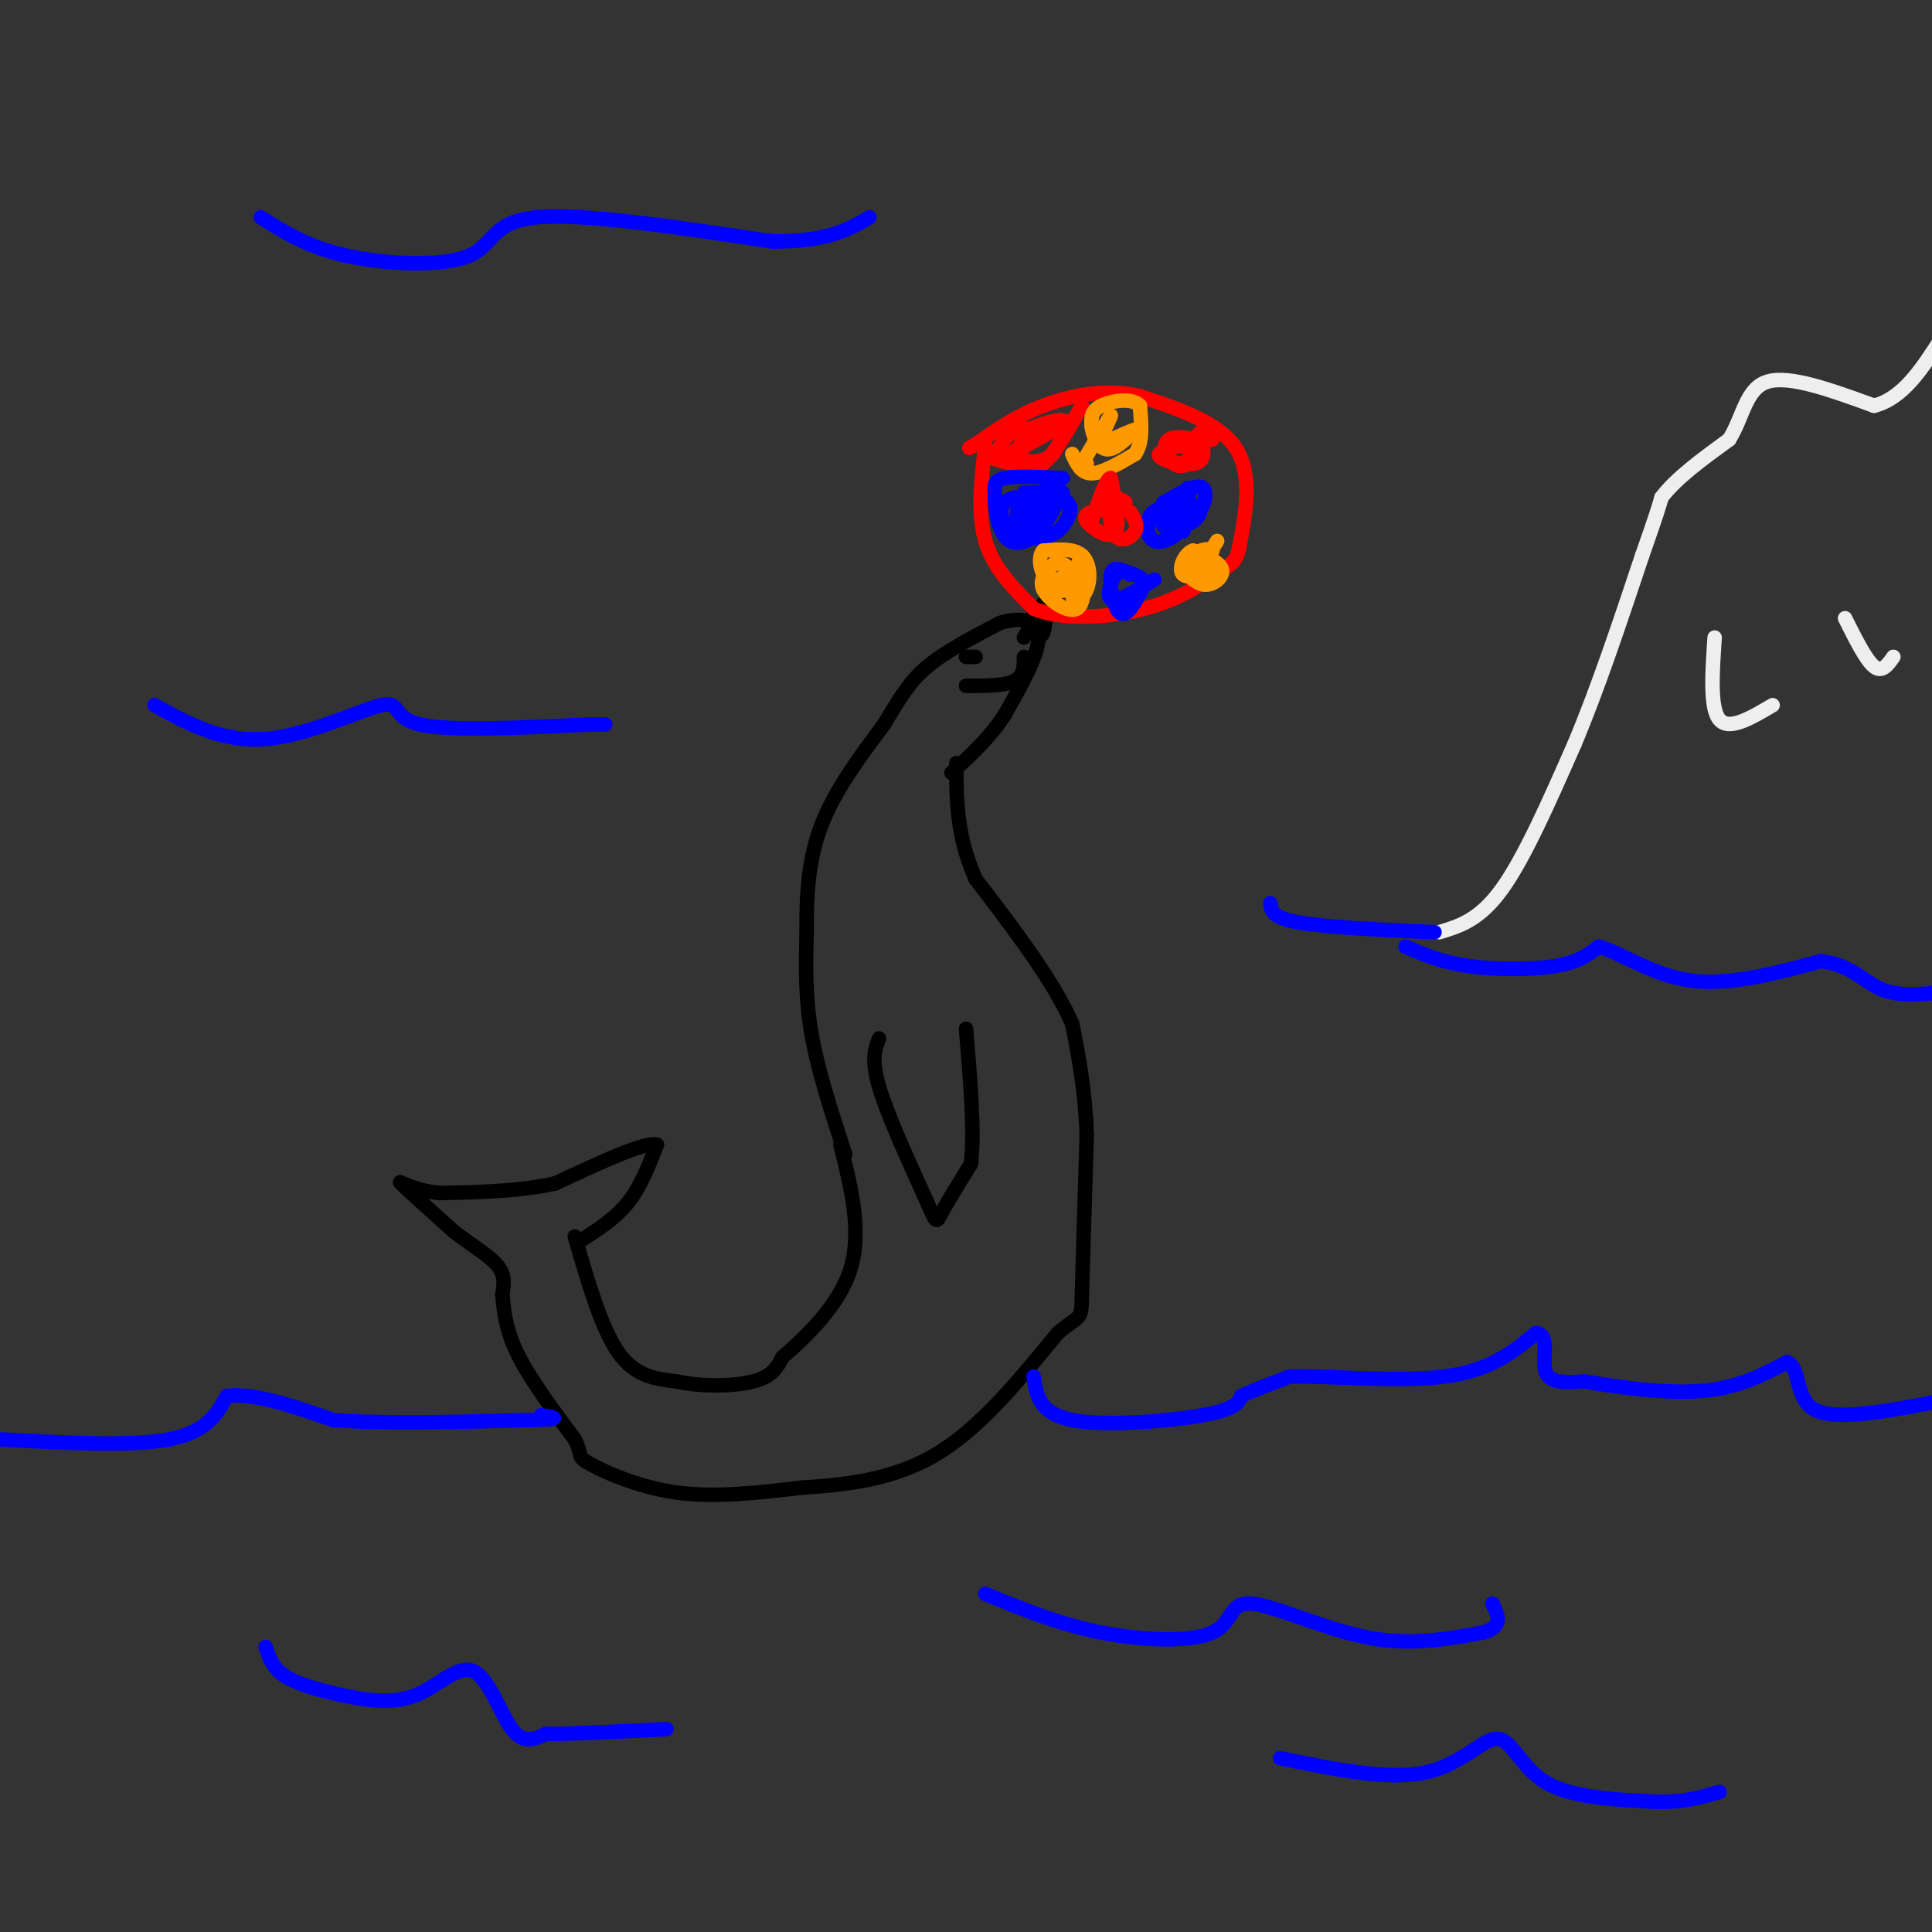 <svg viewBox='0 0 400 400' version='1.1' xmlns='http://www.w3.org/2000/svg' xmlns:xlink='http://www.w3.org/1999/xlink'><rect x="0" y="0" width="400" height="400" fill="#333333" stroke="none"/><g fill='none' stroke='#000000' stroke-width='3' stroke-linecap='round' stroke-linejoin='round'><path d='M119,256c2.750,9.500 5.500,19.000 9,24c3.500,5.000 7.750,5.500 12,6'/><path d='M140,286c5.156,1.156 12.044,1.044 16,0c3.956,-1.044 4.978,-3.022 6,-5'/><path d='M162,281c4.133,-3.622 11.467,-10.178 14,-18c2.533,-7.822 0.267,-16.911 -2,-26'/><path d='M120,257c3.667,-2.333 7.333,-4.667 10,-8c2.667,-3.333 4.333,-7.667 6,-12'/><path d='M136,237c-2.500,-0.667 -11.750,3.667 -21,8'/><path d='M115,245c-7.500,1.667 -15.750,1.833 -24,2'/><path d='M91,247c-6.000,-0.578 -9.000,-3.022 -8,-2c1.000,1.022 6.000,5.511 11,10'/><path d='M94,255c3.667,2.844 7.333,4.956 9,7c1.667,2.044 1.333,4.022 1,6'/><path d='M104,268c0.289,2.800 0.511,6.800 3,12c2.489,5.200 7.244,11.600 12,18'/><path d='M119,298c1.774,3.548 0.208,3.417 3,5c2.792,1.583 9.940,4.881 18,6c8.060,1.119 17.030,0.060 26,-1'/><path d='M166,308c9.156,-0.600 19.044,-1.600 28,-7c8.956,-5.400 16.978,-15.200 25,-25'/><path d='M219,276c4.956,-4.200 4.844,-2.200 5,-8c0.156,-5.800 0.578,-19.400 1,-33'/><path d='M225,235c-0.333,-9.333 -1.667,-16.167 -3,-23'/><path d='M222,212c-3.833,-8.833 -11.917,-19.417 -20,-30'/><path d='M202,182c-4.000,-9.000 -4.000,-16.500 -4,-24'/><path d='M175,239c-2.833,-8.667 -5.667,-17.333 -7,-25c-1.333,-7.667 -1.167,-14.333 -1,-21'/><path d='M167,193c-0.067,-7.222 0.267,-14.778 3,-22c2.733,-7.222 7.867,-14.111 13,-21'/><path d='M183,150c3.356,-5.533 5.244,-8.867 9,-12c3.756,-3.133 9.378,-6.067 15,-9'/><path d='M207,129c4.422,-1.444 7.978,-0.556 8,3c0.022,3.556 -3.489,9.778 -7,16'/><path d='M208,148c-3.000,4.667 -7.000,8.333 -11,12'/><path d='M182,215c-0.833,2.167 -1.667,4.333 0,10c1.667,5.667 5.833,14.833 10,24'/><path d='M192,249c1.956,4.622 1.844,4.178 3,2c1.156,-2.178 3.578,-6.089 6,-10'/><path d='M201,241c0.833,-6.333 -0.083,-17.167 -1,-28'/><path d='M212,132c0.000,0.000 4.000,-7.000 4,-7'/><path d='M216,125c0.711,0.333 0.489,4.667 0,6c-0.489,1.333 -1.244,-0.333 -2,-2'/><path d='M214,129c-0.333,-0.667 -0.167,-1.333 0,-2'/><path d='M214,127c0.000,-0.333 0.000,-0.167 0,0'/><path d='M202,136c0.000,0.000 -2.000,0.000 -2,0'/><path d='M212,136c0.000,2.000 0.000,4.000 -2,5c-2.000,1.000 -6.000,1.000 -10,1'/></g>
<g fill='none' stroke='#ff0000' stroke-width='3' stroke-linecap='round' stroke-linejoin='round'><path d='M204,92c-0.833,7.167 -1.667,14.333 0,20c1.667,5.667 5.833,9.833 10,14'/><path d='M214,126c5.956,2.533 15.844,1.867 23,0c7.156,-1.867 11.578,-4.933 16,-8'/><path d='M253,118c3.202,-1.881 3.208,-2.583 4,-7c0.792,-4.417 2.369,-12.548 -1,-18c-3.369,-5.452 -11.685,-8.226 -20,-11'/><path d='M236,82c-6.933,-1.622 -14.267,-0.178 -20,2c-5.733,2.178 -9.867,5.089 -14,8'/><path d='M202,92c-2.333,1.333 -1.167,0.667 0,0'/><path d='M224,84c-2.833,5.000 -5.667,10.000 -8,12c-2.333,2.000 -4.167,1.000 -6,0'/><path d='M210,96c-1.667,-0.167 -2.833,-0.583 -4,-1'/><path d='M206,95c0.089,-1.533 2.311,-4.867 4,-6c1.689,-1.133 2.844,-0.067 4,1'/><path d='M214,90c-0.167,0.833 -2.583,2.417 -5,4'/><path d='M209,94c1.000,-0.333 6.000,-3.167 11,-6'/><path d='M220,88c0.333,-0.667 -4.333,0.667 -9,2'/><path d='M211,90c0.689,-0.667 6.911,-3.333 9,-3c2.089,0.333 0.044,3.667 -2,7'/><path d='M218,94c-1.644,1.578 -4.756,2.022 -6,1c-1.244,-1.022 -0.622,-3.511 0,-6'/></g>
<g fill='none' stroke='#ff9900' stroke-width='3' stroke-linecap='round' stroke-linejoin='round'><path d='M222,94c0.917,2.000 1.833,4.000 4,4c2.167,0.000 5.583,-2.000 9,-4'/><path d='M235,94c1.667,-2.333 1.333,-6.167 1,-10'/><path d='M236,84c-1.533,-1.733 -5.867,-1.067 -8,0c-2.133,1.067 -2.067,2.533 -2,4'/><path d='M226,88c0.089,1.911 1.311,4.689 3,5c1.689,0.311 3.844,-1.844 6,-4'/><path d='M235,89c-0.167,-0.167 -3.583,1.417 -7,3'/><path d='M228,92c-0.378,-1.311 2.178,-6.089 2,-6c-0.178,0.089 -3.089,5.044 -6,10'/><path d='M224,96c-0.833,1.667 0.083,0.833 1,0'/></g>
<g fill='none' stroke='#0000ff' stroke-width='3' stroke-linecap='round' stroke-linejoin='round'><path d='M220,99c-4.833,-0.250 -9.667,-0.500 -12,0c-2.333,0.500 -2.167,1.750 -2,3'/><path d='M206,102c-0.155,2.417 0.458,6.958 2,9c1.542,2.042 4.012,1.583 6,0c1.988,-1.583 3.494,-4.292 5,-7'/><path d='M219,104c-0.733,-1.311 -5.067,-1.089 -7,0c-1.933,1.089 -1.467,3.044 -1,5'/><path d='M211,109c1.083,0.541 4.290,-0.608 5,-2c0.710,-1.392 -1.078,-3.029 -2,-2c-0.922,1.029 -0.978,4.722 0,6c0.978,1.278 2.989,0.139 5,-1'/><path d='M219,110c1.711,-1.444 3.489,-4.556 2,-6c-1.489,-1.444 -6.244,-1.222 -11,-1'/><path d='M210,103c-2.595,0.702 -3.583,2.958 -2,5c1.583,2.042 5.738,3.869 7,3c1.262,-0.869 -0.369,-4.435 -2,-8'/><path d='M213,103c0.833,-1.500 3.917,-1.250 7,-1'/><path d='M220,102c-0.167,-0.167 -4.083,-0.083 -8,0'/><path d='M242,105c-1.631,0.238 -3.262,0.476 -4,2c-0.738,1.524 -0.583,4.333 1,5c1.583,0.667 4.595,-0.810 6,-3c1.405,-2.190 1.202,-5.095 1,-8'/><path d='M246,101c-0.442,0.010 -2.046,4.033 -2,6c0.046,1.967 1.743,1.876 3,1c1.257,-0.876 2.073,-2.536 1,-3c-1.073,-0.464 -4.037,0.268 -7,1'/><path d='M241,106c0.060,0.774 3.708,2.208 6,1c2.292,-1.208 3.226,-5.060 2,-6c-1.226,-0.940 -4.613,1.030 -8,3'/><path d='M241,104c-1.422,1.533 -0.978,3.867 0,5c0.978,1.133 2.489,1.067 4,1'/><path d='M234,119c-1.800,-1.022 -3.600,-2.044 -4,0c-0.400,2.044 0.600,7.156 2,8c1.400,0.844 3.200,-2.578 5,-6'/><path d='M237,121c0.000,-1.500 -2.500,-2.250 -5,-3'/><path d='M232,118c-1.622,1.044 -3.178,5.156 -2,6c1.178,0.844 5.089,-1.578 9,-4'/></g>
<g fill='none' stroke='#ff9900' stroke-width='3' stroke-linecap='round' stroke-linejoin='round'><path d='M219,116c-2.022,1.844 -4.044,3.689 -3,6c1.044,2.311 5.156,5.089 7,4c1.844,-1.089 1.422,-6.044 1,-11'/><path d='M224,115c-0.470,0.062 -2.147,5.718 -2,8c0.147,2.282 2.116,1.191 3,-1c0.884,-2.191 0.681,-5.483 -1,-7c-1.681,-1.517 -4.841,-1.258 -8,-1'/><path d='M216,114c-1.295,1.293 -0.533,5.027 1,6c1.533,0.973 3.836,-0.815 4,-2c0.164,-1.185 -1.810,-1.767 -3,-1c-1.190,0.767 -1.595,2.884 -2,5'/><path d='M216,122c0.667,0.833 3.333,0.417 6,0'/><path d='M252,112c-2.417,3.833 -4.833,7.667 -5,8c-0.167,0.333 1.917,-2.833 4,-6'/><path d='M251,114c-0.612,-0.813 -4.144,0.153 -5,2c-0.856,1.847 0.962,4.574 3,5c2.038,0.426 4.297,-1.450 4,-3c-0.297,-1.550 -3.148,-2.775 -6,-4'/><path d='M247,114c-1.786,0.571 -3.250,4.000 -2,5c1.250,1.000 5.214,-0.429 6,-1c0.786,-0.571 -1.607,-0.286 -4,0'/><path d='M247,118c-0.333,0.167 0.833,0.583 2,1'/></g>
<g fill='none' stroke='#ff0000' stroke-width='3' stroke-linecap='round' stroke-linejoin='round'><path d='M233,104c-1.256,-0.798 -2.512,-1.595 -3,0c-0.488,1.595 -0.208,5.583 1,7c1.208,1.417 3.345,0.262 4,-1c0.655,-1.262 -0.173,-2.631 -1,-4'/><path d='M234,106c-1.884,-0.750 -6.093,-0.624 -8,0c-1.907,0.624 -1.514,1.745 0,3c1.514,1.255 4.147,2.644 5,1c0.853,-1.644 -0.073,-6.322 -1,-11'/><path d='M230,99c-0.833,-0.333 -2.417,4.333 -4,9'/><path d='M251,91c-0.978,-1.178 -1.956,-2.356 -3,-1c-1.044,1.356 -2.156,5.244 -2,6c0.156,0.756 1.578,-1.622 3,-4'/><path d='M249,92c-1.964,-0.333 -8.375,0.833 -9,2c-0.625,1.167 4.536,2.333 7,2c2.464,-0.333 2.232,-2.167 2,-4'/><path d='M249,92c-1.266,-1.152 -5.432,-2.030 -7,-1c-1.568,1.030 -0.537,3.970 1,5c1.537,1.030 3.582,0.152 4,-1c0.418,-1.152 -0.791,-2.576 -2,-4'/></g>
<g fill='none' stroke='#0000ff' stroke-width='3' stroke-linecap='round' stroke-linejoin='round'><path d='M0,298c13.583,0.750 27.167,1.500 35,0c7.833,-1.500 9.917,-5.250 12,-9'/><path d='M47,289c5.667,-0.667 13.833,2.167 22,5'/><path d='M69,294c10.500,0.833 25.750,0.417 41,0'/><path d='M110,294c7.167,-0.167 4.583,-0.583 2,-1'/><path d='M214,285c0.556,3.822 1.111,7.644 8,9c6.889,1.356 20.111,0.244 27,-1c6.889,-1.244 7.444,-2.622 8,-4'/><path d='M257,289c3.000,-1.333 6.500,-2.667 10,-4'/><path d='M267,285c7.822,-0.222 22.378,1.222 32,0c9.622,-1.222 14.311,-5.111 19,-9'/><path d='M318,276c3.044,0.289 1.156,5.511 2,8c0.844,2.489 4.422,2.244 8,2'/><path d='M328,286c5.778,1.022 16.222,2.578 24,2c7.778,-0.578 12.889,-3.289 18,-6'/><path d='M370,282c2.978,1.378 1.422,7.822 6,10c4.578,2.178 15.289,0.089 26,-2'/><path d='M55,341c0.703,2.149 1.407,4.297 4,6c2.593,1.703 7.076,2.959 12,4c4.924,1.041 10.289,1.867 15,0c4.711,-1.867 8.768,-6.426 12,-5c3.232,1.426 5.638,8.836 8,12c2.362,3.164 4.681,2.082 7,1'/><path d='M113,359c5.333,0.000 15.167,-0.500 25,-1'/><path d='M265,364c11.149,2.304 22.298,4.607 30,3c7.702,-1.607 11.958,-7.125 15,-7c3.042,0.125 4.869,5.893 10,9c5.131,3.107 13.565,3.554 22,4'/><path d='M342,373c6.000,0.333 10.000,-0.833 14,-2'/><path d='M204,330c7.628,3.142 15.257,6.284 24,8c8.743,1.716 18.601,2.006 23,0c4.399,-2.006 3.338,-6.309 8,-6c4.662,0.309 15.046,5.231 24,7c8.954,1.769 16.477,0.384 24,-1'/><path d='M307,338c4.333,-1.167 3.167,-3.583 2,-6'/></g>
<g fill='none' stroke='#eeeeee' stroke-width='3' stroke-linecap='round' stroke-linejoin='round'><path d='M298,193c4.167,-1.250 8.333,-2.500 13,-9c4.667,-6.500 9.833,-18.250 15,-30'/><path d='M326,154c4.833,-11.500 9.417,-25.250 14,-39'/><path d='M340,115c3.000,-8.500 3.500,-10.250 4,-12'/><path d='M344,103c3.000,-4.000 8.500,-8.000 14,-12'/><path d='M358,91c2.978,-4.756 3.422,-10.644 8,-12c4.578,-1.356 13.289,1.822 22,5'/><path d='M388,84c6.000,-1.500 10.000,-7.750 14,-14'/><path d='M402,70c2.667,-2.333 2.333,-1.167 2,0'/><path d='M355,132c-0.500,7.333 -1.000,14.667 1,17c2.000,2.333 6.500,-0.333 11,-3'/><path d='M382,128c2.167,4.333 4.333,8.667 6,10c1.667,1.333 2.833,-0.333 4,-2'/></g>
<g fill='none' stroke='#0000ff' stroke-width='3' stroke-linecap='round' stroke-linejoin='round'><path d='M291,196c3.689,1.600 7.378,3.200 13,4c5.622,0.800 13.178,0.800 18,0c4.822,-0.800 6.911,-2.400 9,-4'/><path d='M331,196c4.422,1.111 10.978,5.889 19,7c8.022,1.111 17.511,-1.444 27,-4'/><path d='M377,199c6.422,0.711 8.978,4.489 13,6c4.022,1.511 9.511,0.756 15,0'/><path d='M263,187c0.167,1.500 0.333,3.000 6,4c5.667,1.000 16.833,1.500 28,2'/><path d='M54,45c4.905,3.113 9.810,6.226 18,8c8.190,1.774 19.667,2.208 25,0c5.333,-2.208 4.524,-7.060 14,-8c9.476,-0.940 29.238,2.030 49,5'/><path d='M160,50c11.500,0.000 15.750,-2.500 20,-5'/><path d='M32,146c7.036,3.869 14.071,7.738 23,7c8.929,-0.738 19.750,-6.083 24,-7c4.250,-0.917 1.929,2.595 8,4c6.071,1.405 20.536,0.702 35,0'/><path d='M122,150c5.833,0.000 2.917,0.000 0,0'/></g>
</svg>